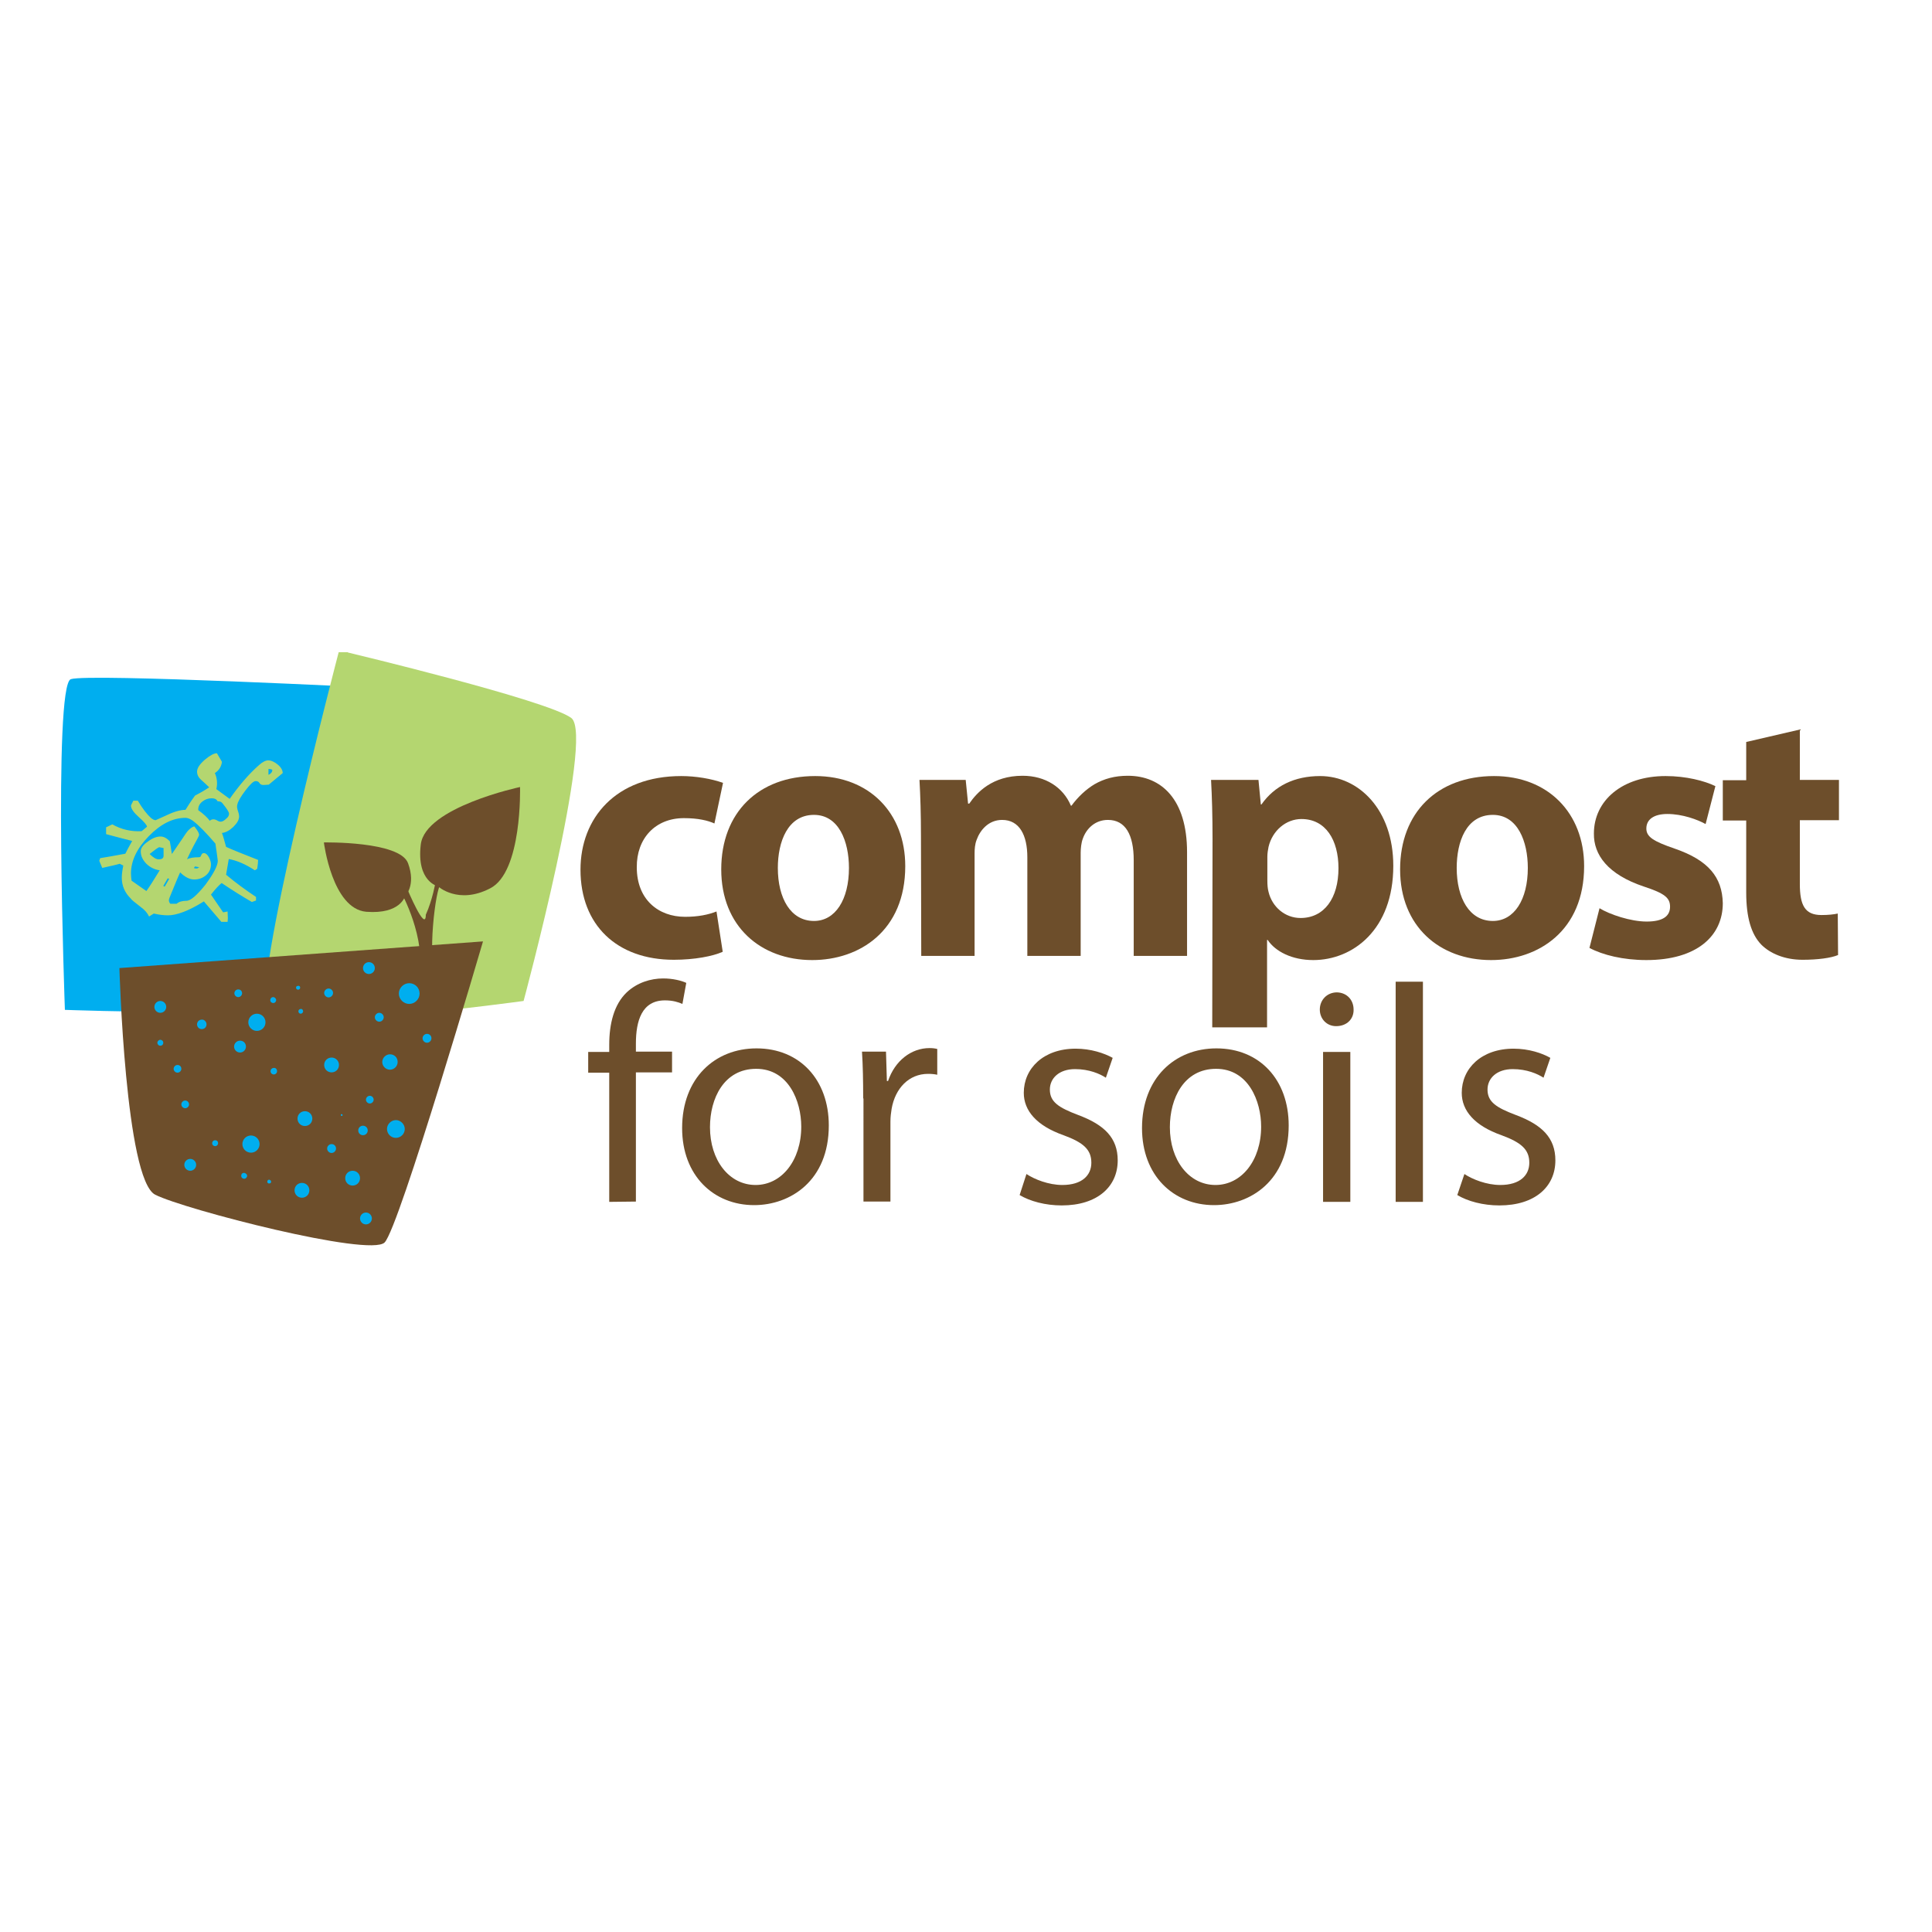 <?xml version="1.0" encoding="utf-8"?>
<!-- Generator: Adobe Illustrator 19.2.1, SVG Export Plug-In . SVG Version: 6.00 Build 0)  -->
<svg version="1.1" id="layer" xmlns="http://www.w3.org/2000/svg" xmlns:xlink="http://www.w3.org/1999/xlink" x="0px" y="0px"
	 viewBox="0 0 652 652" style="enable-background:new 0 0 652 652;" xml:space="preserve">
<style type="text/css">
	.st0{fill:#00AEEF;}
	.st1{fill:#B4D670;}
	.st2{fill:#6D4E2B;}
	.st3{enable-background:new    ;}
</style>
<path class="st0" d="M23.9,229.2c-6,2-2,111.6-2,111.6s82.5,3,92.5-3c10.1-6,14.1-105.6,14.1-105.6S30,227.2,23.9,229.2"/>
<path class="st1" d="M117.4,220.2c0,0,67.4,16.1,75.4,22.1c8,6-16.1,95.5-16.1,95.5s-80.5,11.1-86.5,4c-6-7,24.1-121.7,24.1-121.7
	H117.4z"/>
<path class="st2" d="M147,297.6c0,0-1,6-3.3,11.1c0,6.3-6.3-8.8-6.3-8.8l-2,1.3c0,0,8.6,15.3,6,28.9c1.5,1.5,4.3,2,6-1
	c-3.5-4.3-0.3-30.2,1.3-30.4C150.3,298.3,147,297.6,147,297.6"/>
<path class="st2" d="M147.8,299.1c0,0-7.3-1.5-5.8-14.1c1.5-12.6,33.5-19.4,33.5-19.4s0.8,28.7-10.1,34.2
	C154.6,305.4,147.8,299.1,147.8,299.1"/>
<path class="st2" d="M136.7,302.4c0,0,3.8-3.5,1-11.1c-2.8-7.5-28.4-7-28.4-7s2.8,22.4,14.3,23.4
	C135.2,308.6,136.7,302.4,136.7,302.4"/>
<path class="st2" d="M40.3,326.7l122.7-9c0,0-28.2,96.5-33.2,101.6c-5,5-67.4-11.1-77.4-16.1C42.3,398.1,40.3,326.7,40.3,326.7"/>
<g class="st3">
	<path class="st1" d="M90.7,264.8l-1.4,0.1c-0.8,0.1-1.4-0.1-1.7-0.6c-0.3-0.5-0.7-0.7-1.3-0.7c-0.8,0-1.9,1.1-3.5,3.2
		c-1.6,2.1-2.5,3.7-2.7,4.7c-0.2,0.6-0.1,1.3,0.2,2.2c0.3,0.8,0.4,1.5,0.4,1.8c0,1.2-0.7,2.3-2,3.6c-1.3,1.2-2.6,1.9-3.8,2
		c0.4,1,0.8,2.6,1.4,4.7c2.4,1.1,6,2.5,10.8,4.4c0,0.7-0.1,1.7-0.3,3l-0.8,0.5c-3.2-2.1-6.1-3.3-8.8-3.8l-0.9,5.3
		c3.1,2.6,6.5,5.1,10.1,7.5v1.2l-1.4,0.5c-3.1-1.8-6.5-3.9-10.2-6.4c-0.9,0.7-2.1,2-3.6,3.9l4.1,6l1.5-0.3l0.1,2.3l-0.1,1.2h-2.1
		l-5.9-6.9c-5.1,3.2-9.2,4.7-12.1,4.7c-1.5,0-3.1-0.2-4.8-0.6l-1.6,1c-0.5-1.1-1.4-2.2-2.8-3.2c-2.2-1.7-3.3-2.6-3.3-2.8
		c-2.1-2-3.1-4.4-3.1-7.1c0-1.2,0.2-2.6,0.5-4.1l-1.2-0.6c-1.3,0.4-3.3,0.8-5.9,1.4l-1-2.4l0.3-0.9c1.9-0.3,4.8-0.8,8.5-1.5
		c0.5-1,1.2-2.4,2.3-4.3c-1.9-0.5-4.8-1.2-8.8-2.3v-2.3l2.1-1c3,1.7,6.3,2.5,9.9,2.3l1.8-1.5c0-0.5-0.9-1.6-2.7-3.2
		c-1.8-1.6-2.7-2.9-2.7-3.9c0-0.2,0.3-0.7,0.8-1.7h1.5c1.6,2.7,3.1,4.6,4.4,5.8c0.6,0.5,1.2,0.8,1.6,0.8c1.2-0.5,2.6-1.2,4-1.8
		c2.5-1.2,4.6-1.7,6.1-1.7c0.8-1.3,1.8-2.9,3.2-4.8c1.2-0.6,2.8-1.5,4.8-2.8c-0.8-0.8-1.7-1.6-2.7-2.5c-1-0.9-1.4-1.8-1.4-2.8
		c0-1.2,0.9-2.5,2.6-4c1.8-1.5,3.1-2.2,4.1-2.2l1.7,2.9c-0.2,1.6-1,2.9-2.4,3.8c0.4,0.8,0.6,1.7,0.7,2.6c0.1,1.1,0,2-0.2,2.8
		l4.5,3.3c3.3-4.7,6.6-8.5,9.9-11.4c1.2-1.1,2.3-1.6,3.1-1.6c1,0,2.1,0.5,3.2,1.4c1.1,0.9,1.7,1.9,1.7,2.9L90.7,264.8z M73.5,290.5
		c0-0.3-0.3-2.2-0.8-5.8c-3-3.5-5.5-6.1-7.6-7.7c-1-0.7-1.8-1-2.5-1c-4.3,0-8.4,2.1-12.4,6.2c-4,4.1-6,8.3-6,12.6
		c0,0.8,0.1,1.7,0.2,2.4c1.1,0.8,2.7,1.9,5,3.5c1.1-1.5,2.6-3.9,4.5-7c-1.6-0.2-3.1-0.9-4.4-2.1c-1.3-1.3-2-2.7-2-4.3
		c0-1.1,0.8-2.2,2.4-3.3c1.6-1.2,3-1.7,4.3-1.7c1,0,2,0.5,3.1,1.6c0.2,0.9,0.4,2.3,0.7,4.3c0.8-1.2,2.1-3,3.7-5.4
		c0.7-1.1,1.2-1.8,1.6-2.3c0.8-0.9,1.6-1.5,2.3-1.6c1.1,1.4,1.6,2.3,1.6,2.8c0,0.2-0.2,0.7-0.6,1.4l-1.3,2.4c-0.5,1-1.3,2.5-2.2,4.5
		c0.9-0.5,2.3-0.7,4-0.7c0.4,0,0.7-0.2,0.8-0.7c0.2-0.5,0.5-0.7,0.9-0.7c0.6,0,1.2,0.5,1.7,1.4c0.5,1,0.7,1.7,0.7,2.4
		c0,1.5-0.6,2.8-1.7,3.7c-1.2,1-2.5,1.4-4,1.4c-1.5,0-3.1-0.8-4.7-2.4c-0.8,1.7-1.8,4.2-3.2,7.6c-0.4,0.9-0.6,1.5-0.6,1.8
		c0,0.5,0.2,0.9,0.5,1.2h2.1c0.8-0.7,1.9-1,3.3-1s3.5-1.8,6.4-5.4C72.1,294.8,73.5,292.1,73.5,290.5z M55.2,286.2l-1.5-0.3
		c-0.8,0.4-1.8,1.2-3.2,2.3c1.2,1.2,2.2,1.8,3,1.8c1.2,0,1.7-0.4,1.7-1.2C55.2,288.8,55.2,286.2,55.2,286.2z M56.6,296.4l-1.5,2.6
		l0.5,0.2l1.5-2.6L56.6,296.4z M65.8,292.4c-0.1,0.2-0.2,0.3-0.2,0.3l-0.2,0.2c0.3,0.2,0.6,0.2,0.9,0.2c0.3,0,0.5-0.1,0.6-0.2
		c0.1-0.2,0.2-0.2,0.5-0.2L65.8,292.4z M77.3,274.6c0-0.4-0.4-1.1-1.2-2.2c-0.8-1.1-1.3-1.7-1.6-1.8c-0.3-0.1-0.6-0.2-1.1-0.2
		c-0.3-0.7-1-1-2-1c-1.2,0-2.2,0.4-3.1,1.1c-0.9,0.7-1.4,1.6-1.4,2.7v0.2c1.8,1.3,3.1,2.5,3.9,3.6c0.3-0.3,0.7-0.5,1.2-0.5
		c0.4,0,0.8,0.1,1.3,0.4c0.5,0.3,0.9,0.4,1.1,0.4c0.6,0,1.2-0.3,1.8-0.9C77,275.8,77.3,275.2,77.3,274.6z M91.9,259.8
		c-0.3-0.2-0.7-0.3-1.3-0.3v2C91.4,261.1,91.9,260.6,91.9,259.8z"/>
</g>
<path class="st0" d="M81.7,335.2c0,0.7-0.6,1.3-1.3,1.3c-0.7,0-1.3-0.6-1.3-1.3c0-0.7,0.6-1.3,1.3-1.3
	C81.2,333.9,81.7,334.5,81.7,335.2"/>
<path class="st0" d="M93.2,337.5c0,0.5-0.4,1-1,1c-0.5,0-1-0.4-1-1c0-0.5,0.4-1,1-1C92.7,336.5,93.2,337,93.2,337.5"/>
<path class="st0" d="M89.6,345c0,1.6-1.3,2.9-2.9,2.9c-1.6,0-2.9-1.3-2.9-2.9s1.3-2.9,2.9-2.9C88.3,342.1,89.6,343.4,89.6,345"/>
<path class="st0" d="M102.3,341.3c0,0.4-0.4,0.8-0.8,0.8c-0.5,0-0.8-0.4-0.8-0.8c0-0.5,0.4-0.8,0.8-0.8
	C101.9,340.4,102.3,340.8,102.3,341.3"/>
<path class="st0" d="M101.3,333.3c0,0.4-0.3,0.7-0.7,0.7c-0.4,0-0.7-0.3-0.7-0.7c0-0.4,0.3-0.6,0.7-0.6
	C101,332.6,101.3,332.9,101.3,333.3"/>
<path class="st0" d="M115.6,376.3c0,0.2-0.1,0.3-0.3,0.3c-0.2,0-0.3-0.2-0.3-0.3c0-0.2,0.1-0.3,0.3-0.3S115.6,376.1,115.6,376.3"/>
<path class="st0" d="M126.1,371.1c0,0.7-0.6,1.3-1.3,1.3c-0.7,0-1.3-0.6-1.3-1.3c0-0.7,0.6-1.3,1.3-1.3
	C125.5,369.8,126.1,370.4,126.1,371.1"/>
<path class="st0" d="M124.1,381.5c0,0.9-0.7,1.6-1.6,1.6s-1.6-0.7-1.6-1.6c0-0.9,0.7-1.6,1.6-1.6
	C123.4,379.9,124.1,380.6,124.1,381.5"/>
<path class="st0" d="M113.4,387.6c0,0.8-0.7,1.5-1.5,1.5c-0.8,0-1.5-0.7-1.5-1.5s0.7-1.5,1.5-1.5
	C112.7,386.1,113.4,386.7,113.4,387.6"/>
<path class="st0" d="M73.6,385.8c0,0.5-0.4,1-1,1c-0.5,0-1-0.4-1-1c0-0.5,0.4-1,1-1C73.2,384.8,73.6,385.2,73.6,385.8"/>
<path class="st0" d="M87.6,386.1c0,1.6-1.3,2.9-2.9,2.9c-1.6,0-2.9-1.3-2.9-2.9s1.3-2.9,2.9-2.9C86.3,383.2,87.6,384.5,87.6,386.1"
	/>
<path class="st0" d="M83.4,396.8c0,0.5-0.4,1-1,1c-0.5,0-1-0.4-1-1s0.4-1,1-1C82.9,395.9,83.4,396.3,83.4,396.8"/>
<path class="st0" d="M91.5,398.8c0,0.4-0.3,0.6-0.7,0.6c-0.4,0-0.6-0.3-0.6-0.6c0-0.4,0.3-0.7,0.6-0.7
	C91.2,398.2,91.5,398.4,91.5,398.8"/>
<path class="st0" d="M63.8,372.7c0,0.7-0.6,1.3-1.3,1.3s-1.3-0.6-1.3-1.3c0-0.7,0.6-1.3,1.3-1.3S63.8,372,63.8,372.7"/>
<path class="st0" d="M61.2,360.7c0,0.7-0.6,1.3-1.3,1.3c-0.7,0-1.3-0.6-1.3-1.3c0-0.7,0.6-1.3,1.3-1.3
	C60.6,359.4,61.2,359.9,61.2,360.7"/>
<path class="st0" d="M69.7,345.7c0,0.9-0.7,1.6-1.6,1.6c-0.9,0-1.6-0.7-1.6-1.6c0-0.9,0.7-1.6,1.6-1.6
	C68.9,344,69.7,344.8,69.7,345.7"/>
<path class="st0" d="M83,353.2c0,1.1-0.9,2-2,2c-1.1,0-2-0.9-2-2s0.9-2,2-2C82.2,351.2,83,352.1,83,353.2"/>
<path class="st0" d="M93.5,361.5c0,0.6-0.5,1.1-1.1,1.1c-0.6,0-1.1-0.5-1.1-1.1c0-0.6,0.5-1.1,1.1-1.1
	C93,360.3,93.5,360.8,93.5,361.5"/>
<path class="st0" d="M134.2,358.4c0,1.4-1.2,2.6-2.6,2.6c-1.4,0-2.6-1.2-2.6-2.6c0-1.4,1.2-2.6,2.6-2.6
	C133.1,355.8,134.2,356.9,134.2,358.4"/>
<path class="st0" d="M112.4,335.1c0,0.8-0.7,1.5-1.5,1.5c-0.8,0-1.5-0.7-1.5-1.5c0-0.8,0.7-1.5,1.5-1.5
	C111.7,333.6,112.4,334.3,112.4,335.1"/>
<path class="st0" d="M114.4,359.4c0,1.4-1.1,2.5-2.5,2.5c-1.4,0-2.5-1.1-2.5-2.5c0-1.4,1.1-2.5,2.5-2.5
	C113.3,356.9,114.4,358,114.4,359.4"/>
<path class="st0" d="M141.6,335.3c0,1.9-1.6,3.5-3.5,3.5c-1.9,0-3.5-1.6-3.5-3.5c0-1.9,1.6-3.5,3.5-3.5
	C140,331.8,141.6,333.3,141.6,335.3"/>
<path class="st0" d="M129.5,343.3c0,0.8-0.7,1.5-1.5,1.5c-0.8,0-1.5-0.7-1.5-1.5s0.7-1.5,1.5-1.5
	C128.8,341.8,129.5,342.5,129.5,343.3"/>
<polygon class="st0" points="123.5,403.2 122.5,403.2 121.5,403.2 122.5,403.2 "/>
<path class="st0" d="M105.4,377.5c0,1.4-1.1,2.5-2.5,2.5c-1.4,0-2.5-1.1-2.5-2.5s1.1-2.5,2.5-2.5C104.3,375,105.4,376.1,105.4,377.5
	"/>
<path class="st0" d="M66.2,393.1c0,1.1-0.9,2-2,2c-1.1,0-2-0.9-2-2c0-1.1,0.9-2,2-2C65.3,391.1,66.2,392,66.2,393.1"/>
<path class="st0" d="M56.1,339.8c0,1.1-0.9,2-2,2c-1.1,0-2-0.9-2-2c0-1.1,0.9-2,2-2C55.2,337.8,56.1,338.7,56.1,339.8"/>
<path class="st0" d="M55.1,351.9c0,0.6-0.4,1-1,1c-0.6,0-1-0.5-1-1s0.5-1,1-1C54.6,350.9,55.1,351.3,55.1,351.9"/>
<path class="st0" d="M104.4,401.7c0,1.4-1.1,2.5-2.5,2.5s-2.5-1.1-2.5-2.5c0-1.4,1.1-2.5,2.5-2.5S104.4,400.3,104.4,401.7"/>
<path class="st0" d="M121.5,397.6c0,1.4-1.1,2.5-2.5,2.5c-1.4,0-2.5-1.1-2.5-2.5c0-1.4,1.1-2.5,2.5-2.5
	C120.4,395.1,121.5,396.2,121.5,397.6"/>
<path class="st0" d="M125.5,411.2c0,1.1-0.9,2-2,2s-2-0.9-2-2s0.9-2,2-2C124.6,409.2,125.5,410.1,125.5,411.2"/>
<path class="st0" d="M136.6,381c0,1.7-1.4,3-3,3c-1.7,0-3-1.4-3-3s1.4-3,3-3C135.2,378,136.6,379.4,136.6,381"/>
<path class="st0" d="M126.5,326.7c0,1.1-0.9,2-2,2c-1.1,0-2-0.9-2-2c0-1.1,0.9-2,2-2C125.6,324.7,126.5,325.6,126.5,326.7"/>
<path class="st0" d="M145.6,350.4c0,0.8-0.7,1.5-1.5,1.5c-0.8,0-1.5-0.7-1.5-1.5c0-0.8,0.7-1.5,1.5-1.5
	C144.9,348.9,145.6,349.5,145.6,350.4"/>
<g class="st3">
	<path class="st2" d="M205.6,405.6v-43.6h-7.1v-7h7.1v-2.4c0-7.1,1.6-13.6,5.9-17.7c3.5-3.3,8.1-4.7,12.3-4.7c3.2,0,6.1,0.7,7.8,1.5
		l-1.3,7.1c-1.4-0.6-3.2-1.2-5.9-1.2c-7.8,0-9.8,6.9-9.8,14.6v2.7h12.2v7h-12.2v43.6L205.6,405.6L205.6,405.6z"/>
</g>
<g class="st3">
	<path class="st2" d="M279.7,379.8c0,18.7-13,26.9-25.2,26.9c-13.7,0-24.3-10-24.3-26c0-16.9,11.1-26.9,25.1-26.9
		C269.9,353.8,279.7,364.4,279.7,379.8z M239.6,380.4c0,11.1,6.4,19.5,15.4,19.5c8.8,0,15.4-8.3,15.4-19.7c0-8.6-4.3-19.5-15.2-19.5
		C244.3,360.7,239.6,370.7,239.6,380.4z"/>
	<path class="st2" d="M291.3,370.7c0-6-0.1-11.1-0.4-15.8h8.1l0.3,9.9h0.4c2.3-6.8,7.8-11.1,14-11.1c1,0,1.8,0.1,2.6,0.3v8.7
		c-0.9-0.2-1.9-0.3-3.1-0.3c-6.5,0-11.1,4.9-12.3,11.8c-0.2,1.3-0.4,2.7-0.4,4.3v27h-9.1V370.7z"/>
	<path class="st2" d="M346.4,396.2c2.7,1.8,7.5,3.7,12.1,3.7c6.7,0,9.8-3.3,9.8-7.5c0-4.4-2.6-6.8-9.4-9.3
		c-9.1-3.2-13.4-8.3-13.4-14.3c0-8.2,6.6-14.9,17.5-14.9c5.1,0,9.6,1.5,12.5,3.1l-2.3,6.7c-2-1.3-5.6-2.9-10.4-2.9
		c-5.4,0-8.5,3.1-8.5,6.9c0,4.2,3,6.1,9.6,8.6c8.8,3.3,13.3,7.7,13.3,15.3c0,8.9-6.9,15.2-18.9,15.2c-5.5,0-10.7-1.4-14.2-3.5
		L346.4,396.2z"/>
	<path class="st2" d="M434.9,379.8c0,18.7-13,26.9-25.2,26.9c-13.7,0-24.3-10-24.3-26c0-16.9,11.1-26.9,25.1-26.9
		C425.1,353.8,434.9,364.4,434.9,379.8z M394.8,380.4c0,11.1,6.4,19.5,15.4,19.5c8.8,0,15.4-8.3,15.4-19.7c0-8.6-4.3-19.5-15.2-19.5
		C399.5,360.7,394.8,370.7,394.8,380.4z"/>
	<path class="st2" d="M456.8,340.7c0.1,3.1-2.2,5.6-5.9,5.6c-3.2,0-5.5-2.5-5.5-5.6c0-3.2,2.4-5.8,5.8-5.8
		C454.6,335,456.8,337.5,456.8,340.7z M446.5,405.6v-50.6h9.2v50.6H446.5z"/>
	<path class="st2" d="M471,331.3h9.2v74.3H471V331.3z"/>
</g>
<g class="st3">
	<path class="st2" d="M494.2,396.2c2.7,1.8,7.5,3.7,12.1,3.7c6.7,0,9.8-3.3,9.8-7.5c0-4.4-2.6-6.8-9.4-9.3
		c-9.1-3.2-13.4-8.3-13.4-14.3c0-8.2,6.6-14.9,17.5-14.9c5.1,0,9.6,1.5,12.4,3.1l-2.3,6.7c-2-1.3-5.6-2.9-10.4-2.9
		c-5.4,0-8.5,3.1-8.5,6.9c0,4.2,3,6.1,9.6,8.6c8.8,3.3,13.3,7.7,13.3,15.3c0,8.9-6.9,15.2-18.9,15.2c-5.5,0-10.7-1.4-14.2-3.5
		L494.2,396.2z"/>
</g>
<g class="st3">
	<g>
		<path class="st2" d="M243.9,321.2c-3.3,1.5-9.5,2.7-16.5,2.7c-19.2,0-31.5-11.7-31.5-30.4c0-17.4,11.9-31.6,34-31.6
			c4.9,0,10.2,0.9,14.1,2.3l-2.9,13.7c-2.2-1-5.5-1.8-10.3-1.8c-9.7,0-16,6.9-15.9,16.6c0,10.9,7.3,16.7,16.3,16.7
			c4.4,0,7.8-0.7,10.6-1.8L243.9,321.2z"/>
	</g>
</g>
<g class="st3">
	<path class="st2" d="M305.5,292.3c0,21.8-15.4,31.7-31.4,31.7c-17.4,0-30.7-11.4-30.7-30.6s12.6-31.5,31.7-31.5
		C293.4,261.9,305.5,274.4,305.5,292.3z M262.5,292.9c0,10.2,4.3,17.9,12.2,17.9c7.2,0,11.8-7.2,11.8-17.9c0-8.9-3.4-17.9-11.8-17.9
		C265.8,275,262.5,284.1,262.5,292.9z"/>
</g>
<g class="st3">
	<path class="st2" d="M310.8,282.2c0-7.4-0.2-13.7-0.5-19h15.6l0.8,8h0.4c2.6-3.8,7.8-9.4,18-9.4c7.7,0,13.7,3.9,16.3,10.1h0.2
		c2.2-3,4.9-5.5,7.7-7.2c3.3-1.9,6.9-2.9,11.3-2.9c11.4,0,20,8,20,25.8v35h-18v-32.3c0-8.6-2.8-13.6-8.7-13.6
		c-4.3,0-7.3,2.9-8.5,6.4c-0.5,1.3-0.7,3.3-0.7,4.7v34.8h-18v-33.3c0-7.5-2.7-12.6-8.5-12.6c-4.7,0-7.5,3.6-8.6,6.7
		c-0.6,1.5-0.7,3.2-0.7,4.6v34.6h-18L310.8,282.2L310.8,282.2z"/>
</g>
<g class="st3">
	<path class="st2" d="M409.2,283.1c0-7.8-0.2-14.5-0.5-19.9h16l0.8,8.3h0.2c4.4-6.3,11.2-9.6,19.8-9.6c13,0,24.7,11.3,24.7,30.3
		c0,21.6-13.7,31.8-27,31.8c-7.2,0-12.8-2.9-15.4-6.8h-0.2v29.5h-18.5L409.2,283.1L409.2,283.1z M427.7,297.1c0,1.5,0.1,2.8,0.4,3.9
		c1.2,5,5.5,8.8,10.8,8.8c8,0,12.8-6.7,12.8-16.8c0-9.5-4.3-16.6-12.5-16.6c-5.2,0-9.8,3.9-11.1,9.4c-0.2,1-0.4,2.2-0.4,3.3
		L427.7,297.1L427.7,297.1z"/>
</g>
<g class="st3">
	<path class="st2" d="M534.6,292.3c0,21.8-15.4,31.7-31.4,31.7c-17.4,0-30.7-11.4-30.7-30.6s12.6-31.5,31.7-31.5
		C522.4,261.9,534.6,274.4,534.6,292.3z M491.6,292.9c0,10.2,4.3,17.9,12.2,17.9c7.2,0,11.8-7.2,11.8-17.9c0-8.9-3.4-17.9-11.8-17.9
		C494.8,275,491.6,284.1,491.6,292.9z"/>
</g>
<g class="st3">
	<path class="st2" d="M539.8,306.5c3.4,2.1,10.5,4.5,15.9,4.5c5.6,0,7.9-1.9,7.9-5c0-3-1.8-4.5-8.8-6.8c-12.3-4.1-17-10.8-16.9-17.9
		c0-11.1,9.5-19.4,24.2-19.4c6.9,0,13.1,1.6,16.8,3.4l-3.3,12.8c-2.7-1.5-7.8-3.4-12.9-3.4c-4.5,0-7.1,1.8-7.1,4.9
		c0,2.8,2.3,4.3,9.6,6.8c11.3,3.9,16,9.6,16.2,18.4c0,11.1-8.8,19.2-25.8,19.2c-7.8,0-14.7-1.7-19.2-4.1L539.8,306.5z"/>
</g>
<g class="st3">
	<path class="st2" d="M607.4,246.2v17h13.2v13.6h-13.2v21.5c0,7.2,1.7,10.5,7.3,10.5c2.3,0,4.1-0.2,5.5-0.5l0.1,14
		c-2.4,1-6.8,1.6-12,1.6c-6,0-10.9-2.1-13.9-5.1c-3.4-3.5-5.1-9.2-5.1-17.6v-24.3h-7.9v-13.6h7.9v-12.9L607.4,246.2z"/>
</g>
</svg>
